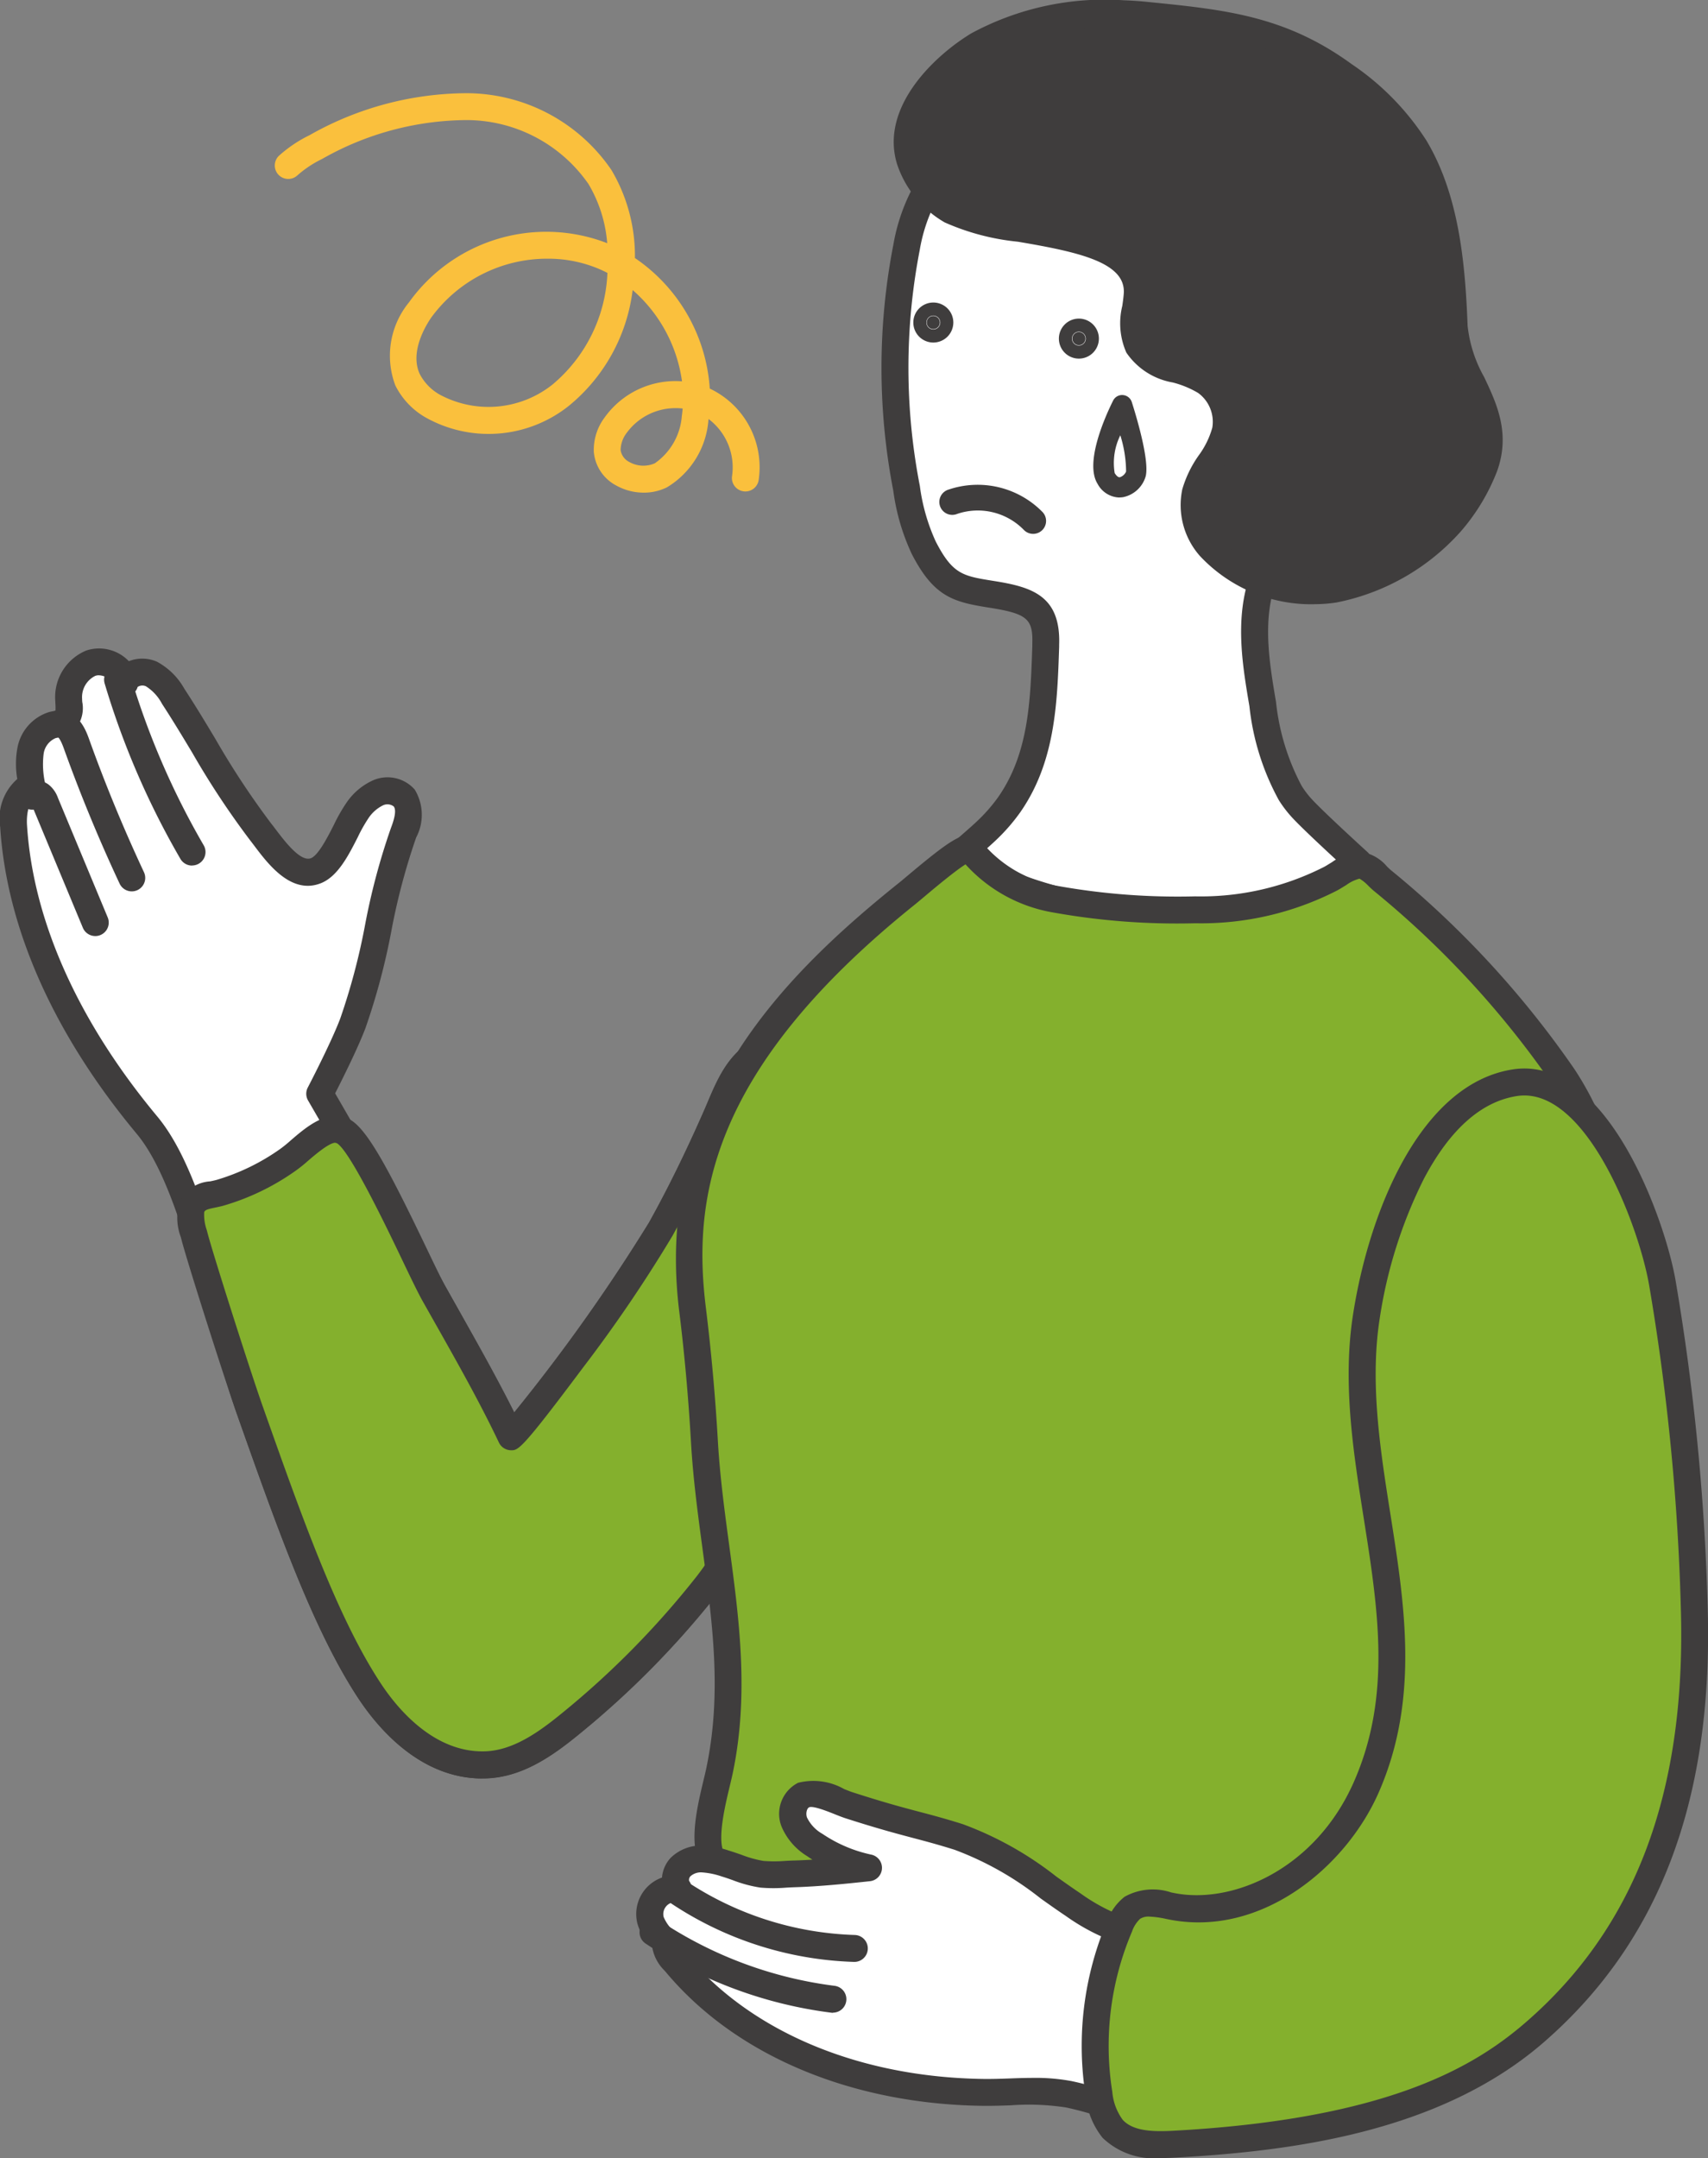 <svg xmlns="http://www.w3.org/2000/svg" width="98.81" height="124.818" viewBox="0 0 98.81 124.818"><rect x="0" y="0" width="98.81" height="124.818" fill="#808080" stroke="none"/><g transform="translate(-8291.314 -7144.089)"><path d="M188.12,83.82a9.532,9.532,0,0,0-.172-3.647,14.251,14.251,0,0,0-1.854-3.971,12.859,12.859,0,0,0-2.876-3.461A5.452,5.452,0,0,0,179,71.521c-2.186.4-2.773,2.34-3.554,4.113-.968,2.2-2.01,4.353-3.18,6.453a101.179,101.179,0,0,1-8.653,12c-2.057-4.324-11.074-19.838-11.074-19.838s1.344-2.572,1.914-4.072c1.324-3.487,1.61-7.537,2.935-11.024a2.085,2.085,0,0,0,.039-2.01,1.331,1.331,0,0,0-1.5-.307,2.907,2.907,0,0,0-1.223,1.05c-.644.87-1.344,3.057-2.4,3.466-1.3.5-2.494-1.368-3.175-2.23-1.937-2.454-3.362-5.253-5.071-7.858a3.278,3.278,0,0,0-1.264-1.294,1.132,1.132,0,0,0-1.537.52,1.5,1.5,0,0,0-1.962-1.145,2.127,2.127,0,0,0-1.286,2.084c.015.46.109,1.02-.261,1.293a1.885,1.885,0,0,1-.681.206,1.914,1.914,0,0,0-1.267,1.521,5.622,5.622,0,0,0,.1,2.072c-.911.13-1.136,1.336-1.078,2.254.406,6.408,3.612,12.363,7.721,17.3,2.777,3.334,4,10.982,5.963,16.539,2.242,6.329,4.352,12.33,6.941,16.231,1.449,2.183,3.742,4.3,6.634,4.233,1.853-.042,3.486-1.179,4.921-2.352a51,51,0,0,0,7.931-8.042,43,43,0,0,1,2.974-4.006q2.032-2.073,4-4.21a30.017,30.017,0,0,0,4.855-6.454,13.257,13.257,0,0,0,1.354-4.19" transform="translate(8157.272 7133.102)" fill="#fff"/><path d="M161.836,113.735c-3.567,0-6-2.861-7.147-4.583-2.611-3.932-4.715-9.875-6.943-16.166l-.083-.236c-.65-1.834-1.224-3.912-1.78-5.921-1.122-4.06-2.283-8.259-4.048-10.379-4.8-5.762-7.529-11.9-7.9-17.746a3.041,3.041,0,0,1,.988-2.778,5.106,5.106,0,0,1,0-1.751,2.672,2.672,0,0,1,1.836-2.12c.083-.022.17-.038.256-.054l.117-.023a2.949,2.949,0,0,0-.005-.427c0-.073-.008-.146-.01-.216a2.913,2.913,0,0,1,1.808-2.844,2.381,2.381,0,0,1,2.452.62,2.126,2.126,0,0,1,1.622.028,3.976,3.976,0,0,1,1.594,1.574c.623.949,1.212,1.93,1.782,2.878a47.07,47.07,0,0,0,3.252,4.929c.083.1.172.222.268.349.5.654,1.414,1.871,2.016,1.638.431-.168.968-1.224,1.324-1.922a9.607,9.607,0,0,1,.73-1.282,3.691,3.691,0,0,1,1.568-1.313,2.1,2.1,0,0,1,2.383.546A2.81,2.81,0,0,1,158,59.309a37.534,37.534,0,0,0-1.434,5.4,38.748,38.748,0,0,1-1.5,5.626c-.452,1.191-1.355,2.99-1.754,3.772,1.3,2.248,7.876,13.61,10.363,18.467a103.646,103.646,0,0,0,7.8-10.981c1.073-1.925,2.1-4.015,3.147-6.39.08-.183.159-.369.238-.554.712-1.679,1.52-3.58,3.888-4.011a6.2,6.2,0,0,1,4.836,1.371,13.711,13.711,0,0,1,3.059,3.664,15.084,15.084,0,0,1,1.949,4.191,10.3,10.3,0,0,1,.188,3.945,13.978,13.978,0,0,1-1.432,4.438,30.742,30.742,0,0,1-4.976,6.625c-1.311,1.43-2.662,2.852-4.012,4.228a15.37,15.37,0,0,0-1.76,2.305c-.358.534-.728,1.087-1.156,1.636a51.867,51.867,0,0,1-8.052,8.166c-1.571,1.285-3.313,2.48-5.4,2.527-.051,0-.1,0-.153,0M139.645,49.926a.618.618,0,0,0-.207.033,1.37,1.37,0,0,0-.765,1.324c0,.059.005.12.009.182a1.887,1.887,0,0,1-.586,1.764,1.81,1.81,0,0,1-.8.3c-.05.01-.1.018-.149.03a1.156,1.156,0,0,0-.7.921,5.02,5.02,0,0,0,.107,1.782.778.778,0,0,1-.656.906c-.27.038-.458.7-.411,1.434.348,5.517,2.956,11.343,7.541,16.849,1.98,2.378,3.187,6.741,4.353,10.96.549,1.984,1.115,4.034,1.747,5.816l.083.236c2.195,6.2,4.268,12.053,6.772,15.825.982,1.48,3.075,3.955,5.968,3.886,1.612-.036,3.09-1.067,4.447-2.176a50.28,50.28,0,0,0,7.81-7.919c.393-.5.747-1.032,1.089-1.543a16.721,16.721,0,0,1,1.943-2.529c1.338-1.364,2.676-2.774,3.977-4.191a29.483,29.483,0,0,0,4.735-6.281A12.406,12.406,0,0,0,187.23,83.6a8.75,8.75,0,0,0-.155-3.351,13.653,13.653,0,0,0-1.76-3.749,12.122,12.122,0,0,0-2.693-3.259,4.654,4.654,0,0,0-3.6-1.069c-1.542.281-2.095,1.581-2.734,3.087-.082.192-.162.384-.247.574-1.065,2.419-2.116,4.551-3.212,6.519a82.224,82.224,0,0,1-5.2,7.654c-3.563,4.763-3.718,4.757-4.157,4.744a.785.785,0,0,1-.681-.446c-2.02-4.245-10.954-19.627-11.044-19.782a.777.777,0,0,1-.017-.752c.013-.025,1.33-2.548,1.876-3.986a37.533,37.533,0,0,0,1.434-5.4,38.6,38.6,0,0,1,1.5-5.625c.092-.243.373-.981.16-1.246a.594.594,0,0,0-.608-.069,2.143,2.143,0,0,0-.877.787,8.705,8.705,0,0,0-.594,1.061c-.545,1.07-1.162,2.284-2.148,2.667-1.7.659-3.027-1.1-3.821-2.15-.089-.117-.171-.227-.247-.323a48.075,48.075,0,0,1-3.365-5.091c-.562-.935-1.144-1.9-1.747-2.823a2.646,2.646,0,0,0-.931-1.011.5.5,0,0,0-.475.04.769.769,0,0,1-.829.544.778.778,0,0,1-.69-.711.537.537,0,0,0-.258-.363.876.876,0,0,0-.466-.142" transform="translate(8157.39 7133.22)" fill="#3f3d3d"/><path d="M189.67,87.179a9.531,9.531,0,0,0-.172-3.647,14.251,14.251,0,0,0-1.854-3.971,12.859,12.859,0,0,0-2.876-3.461,5.452,5.452,0,0,0-4.218-1.22c-2.186.4-2.773,2.34-3.554,4.113-.968,2.2-2.01,4.353-3.18,6.453a101.181,101.181,0,0,1-8.653,12c-1.341-2.817-2.923-5.531-4.449-8.248-.941-1.677-3.975-8.769-5.272-9.42-1.02-.511-2.412,1.141-3.2,1.667a13.378,13.378,0,0,1-3.93,1.9c-.662.177-1.344.163-1.622.816a3.027,3.027,0,0,0,.151,1.694c.307,1.2,2.449,7.936,3.22,10.114,2.242,6.329,4.352,12.33,6.941,16.231,1.449,2.183,3.742,4.3,6.634,4.233,1.853-.042,3.486-1.179,4.921-2.352a51,51,0,0,0,7.931-8.042,43,43,0,0,1,2.974-4.006q2.032-2.073,4-4.21a30.018,30.018,0,0,0,4.855-6.454,13.257,13.257,0,0,0,1.354-4.19" transform="translate(8155.722 7129.743)" fill="#84b02d"/><path d="M163.387,117.094c-3.567,0-6-2.86-7.147-4.583-2.61-3.932-4.714-9.875-6.943-16.166l-.083-.236c-.766-2.163-2.916-8.918-3.24-10.18l-.037-.141a3.231,3.231,0,0,1-.076-2.052,2.12,2.12,0,0,1,1.769-1.179c.121-.025.244-.05.367-.083a12.458,12.458,0,0,0,3.7-1.8,7.662,7.662,0,0,0,.6-.489c.906-.778,2.146-1.845,3.377-1.227,1,.5,2.242,2.8,4.47,7.449.476.994.888,1.851,1.131,2.285s.5.883.748,1.325c1.083,1.918,2.2,3.891,3.2,5.9a103.789,103.789,0,0,0,7.791-10.974c1.073-1.925,2.1-4.015,3.147-6.39.081-.183.16-.369.238-.554.712-1.679,1.52-3.58,3.888-4.011a6.208,6.208,0,0,1,4.837,1.371,13.737,13.737,0,0,1,3.058,3.664,15.084,15.084,0,0,1,1.949,4.191,10.287,10.287,0,0,1,.188,3.945,13.928,13.928,0,0,1-1.432,4.438,30.745,30.745,0,0,1-4.975,6.625c-1.312,1.43-2.663,2.852-4.013,4.228a15.427,15.427,0,0,0-1.76,2.305c-.358.535-.728,1.087-1.156,1.636a51.823,51.823,0,0,1-8.051,8.166c-1.572,1.285-3.314,2.48-5.4,2.527-.051,0-.1,0-.153,0m-8.5-36.762c-.367,0-1.2.716-1.572,1.036a8.426,8.426,0,0,1-.75.6,13.925,13.925,0,0,1-4.161,2.007c-.153.042-.306.074-.456.105-.492.1-.6.146-.652.264a2.7,2.7,0,0,0,.149,1.042l.04.154c.31,1.2,2.463,7.965,3.2,10.048l.083.235c2.195,6.2,4.269,12.053,6.773,15.825.982,1.48,3.075,3.955,5.967,3.886,1.613-.036,3.09-1.067,4.447-2.176a50.242,50.242,0,0,0,7.81-7.919c.393-.5.747-1.032,1.089-1.543a16.836,16.836,0,0,1,1.943-2.529c1.338-1.364,2.676-2.774,3.977-4.191A29.441,29.441,0,0,0,187.5,90.9a12.376,12.376,0,0,0,1.277-3.941h0a8.769,8.769,0,0,0-.155-3.351,13.68,13.68,0,0,0-1.761-3.749,12.135,12.135,0,0,0-2.692-3.259,4.656,4.656,0,0,0-3.6-1.069c-1.542.281-2.095,1.581-2.734,3.087-.081.192-.162.384-.247.574-1.065,2.419-2.116,4.551-3.212,6.519a82.224,82.224,0,0,1-5.2,7.654c-3.562,4.761-3.721,4.759-4.157,4.744a.783.783,0,0,1-.681-.446c-1.11-2.333-2.414-4.64-3.675-6.873q-.375-.664-.75-1.329c-.268-.478-.67-1.315-1.177-2.375-.9-1.883-3.018-6.292-3.769-6.733a.194.194,0,0,0-.087-.018" transform="translate(8155.839 7129.861)" fill="#3f3d3d"/><path d="M139.6,66.167a.779.779,0,0,1-.719-.479l-2.845-6.833a.779.779,0,0,1-.754-1.169,1.025,1.025,0,0,1,.684-.485,1.178,1.178,0,0,1,.918.194,1.706,1.706,0,0,1,.556.779l2.879,6.916a.779.779,0,0,1-.718,1.078m-2.976-7.692h0" transform="translate(8157.226 7132.062)" fill="#3f3d3d"/><path d="M141.953,62.965a.777.777,0,0,1-.705-.449c-1.192-2.546-2.278-5.176-3.227-7.819-.23-.644-.372-.676-.373-.676a.778.778,0,0,1,.272-1.533c1.028.182,1.406,1.234,1.567,1.683.931,2.6,2,5.182,3.17,7.685a.779.779,0,0,1-.7,1.109" transform="translate(8156.985 7132.68)" fill="#3f3d3d"/><path d="M145.946,61.09a.778.778,0,0,1-.674-.387A46.748,46.748,0,0,1,140.89,50.56a.778.778,0,1,1,1.492-.445,45.219,45.219,0,0,0,4.236,9.8.778.778,0,0,1-.672,1.17" transform="translate(8156.479 7133.063)" fill="#3f3d3d"/><path d="M216.407,51.73a14.027,14.027,0,0,1-1.59-5.141c-.393-2.317-.782-4.739-.075-6.979.944-2.995,3.566-4.923,4.682-7.762a21.937,21.937,0,0,0,1.706-9.168,13.169,13.169,0,0,0-3.509-8.5,15,15,0,0,0-10.073-3.86c-3.219.029-7.115,2-9.68,3.861a9.421,9.421,0,0,0-1.906,1.753,10.245,10.245,0,0,0-1.747,4.232,36.943,36.943,0,0,0,0,13.947,11.721,11.721,0,0,0,.993,3.437c1.121,2.178,1.958,2.388,3.913,2.7,2.294.362,3.219.8,3.148,2.9-.109,3.247-.2,6.5-2.111,9.259a10.225,10.225,0,0,1-1.348,1.538c-.379.362-1.41,1.245-1.41,1.245a21.264,21.264,0,0,0,3.474,2.1,26.537,26.537,0,0,0,15.08.786,8.72,8.72,0,0,0,2.818-1.048,7.079,7.079,0,0,0,1.574-1.311s-2.462-2.241-3.23-3.063a6.16,6.16,0,0,1-.708-.923" transform="translate(8149.55 7138.223)" fill="#fff"/><path d="M209.475,59.474a28.468,28.468,0,0,1-8.959-1.562,20.663,20.663,0,0,1-3.692-2.209.778.778,0,0,1-.051-1.222c.01-.009,1.02-.874,1.378-1.217a9.409,9.409,0,0,0,1.247-1.42c1.76-2.534,1.861-5.538,1.968-8.719l0-.122c.049-1.466-.3-1.762-2.492-2.108-2.062-.326-3.2-.611-4.482-3.108a12.509,12.509,0,0,1-1.069-3.662,37.3,37.3,0,0,1,.008-14.241,11.079,11.079,0,0,1,1.9-4.549,10.1,10.1,0,0,1,2.06-1.9c2.639-1.919,6.687-3.98,10.13-4.011a15.715,15.715,0,0,1,10.636,4.093,13.846,13.846,0,0,1,3.73,9,22.677,22.677,0,0,1-1.759,9.5,16.185,16.185,0,0,1-2.34,3.782,13.3,13.3,0,0,0-2.324,3.928c-.666,2.11-.259,4.5.1,6.615a13.29,13.29,0,0,0,1.482,4.856,5.326,5.326,0,0,0,.618.806c.738.791,3.161,3,3.186,3.02a.778.778,0,0,1,.075,1.073,7.884,7.884,0,0,1-1.76,1.475,9.4,9.4,0,0,1-3.07,1.15,31.3,31.3,0,0,1-6.52.755m-10.93-4.468a14.256,14.256,0,0,0,2.448,1.423,25.831,25.831,0,0,0,14.68.766,7.9,7.9,0,0,0,2.568-.948,6.966,6.966,0,0,0,.855-.631c-.788-.725-2.123-1.967-2.669-2.553a6.886,6.886,0,0,1-.8-1.04h0a14.5,14.5,0,0,1-1.7-5.425c-.388-2.285-.829-4.876-.05-7.344a14.676,14.676,0,0,1,2.567-4.4,14.809,14.809,0,0,0,2.133-3.414,21.152,21.152,0,0,0,1.653-8.841,12.3,12.3,0,0,0-3.286-8,14.309,14.309,0,0,0-9.409-3.628h-.1c-3.08.028-6.9,2.018-9.229,3.713a8.583,8.583,0,0,0-1.751,1.6,9.642,9.642,0,0,0-1.6,3.915,35.758,35.758,0,0,0,.005,13.652,11.17,11.17,0,0,0,.918,3.211c.983,1.911,1.577,2,3.341,2.282,2.214.35,3.9.844,3.8,3.7l0,.122c-.109,3.266-.223,6.644-2.246,9.555a10.992,10.992,0,0,1-1.45,1.657c-.16.153-.424.388-.683.616" transform="translate(8149.668 7138.341)" fill="#3f3d3d"/><path d="M217.435,63.149c-.182.112-.352.22-.5.3a16.609,16.609,0,0,1-7.839,1.8,39.933,39.933,0,0,1-8.061-.611,8.11,8.11,0,0,1-4.611-2.5,1.316,1.316,0,0,0-.421-.4c-.4-.182-2.949,2.08-3.567,2.575-7.965,6.384-13.732,13.468-12.406,24.1.316,2.533.538,5.079.684,7.628.37,6.431,2.232,12.434.885,18.946-.312,1.505-1.268,4.433-.192,5.531.512.522,4.492,3.7,18.652,5.329,7.463.861,21.094-.721,27.907-3.887a2.679,2.679,0,0,0,1.312-1.008,2.784,2.784,0,0,0,.222-1.356,74.863,74.863,0,0,1,1.993-19.6c.787-3.075,2.264-6.4,2.406-9.581.229-5.153-.624-11.152-3.508-15.521a54.247,54.247,0,0,0-10.475-11.347c-.358-.306-.8-.856-1.26-.873a2.537,2.537,0,0,0-1.224.479" transform="translate(8151.352 7131.463)" fill="#84b02d"/><path d="M204.608,126.734a42.328,42.328,0,0,1-4.752-.239c-14.98-1.727-18.74-5.171-19.119-5.558-1.2-1.229-.623-3.66-.2-5.435.07-.293.135-.563.183-.8.888-4.29.345-8.322-.231-12.589-.269-2-.547-4.059-.668-6.154-.151-2.622-.38-5.17-.679-7.576-1.463-11.718,5.594-19.112,12.691-24.8.109-.086.276-.228.483-.4,2.6-2.187,3.253-2.569,3.9-2.273a1.827,1.827,0,0,1,.659.565l.039.048a7.256,7.256,0,0,0,4.163,2.233,39.386,39.386,0,0,0,7.9.595,15.713,15.713,0,0,0,7.472-1.707c.1-.053.206-.12.322-.192l.141-.086a3.108,3.108,0,0,1,1.657-.592,2.433,2.433,0,0,1,1.514.851c.078.075.153.148.224.208a55.433,55.433,0,0,1,10.619,11.509c3.544,5.37,3.8,12.32,3.636,15.985a26.692,26.692,0,0,1-1.537,6.756c-.332,1.037-.645,2.018-.892,2.982a74.626,74.626,0,0,0-1.969,19.4,3.485,3.485,0,0,1-.318,1.733,3.354,3.354,0,0,1-1.667,1.341c-5.8,2.694-15.952,4.194-23.572,4.194M195.7,62.5c-.631.394-1.915,1.476-2.383,1.87-.218.184-.4.334-.511.426-12.048,9.655-12.888,17.243-12.121,23.392.3,2.44.537,5.023.69,7.679.117,2.036.392,4.069.657,6.035.568,4.21,1.154,8.563.213,13.113-.051.248-.12.535-.194.845-.282,1.178-.806,3.369-.2,3.984.033.033,3.491,3.406,18.186,5.1,7.141.823,20.7-.667,27.49-3.821a2.076,2.076,0,0,0,.955-.675,2.25,2.25,0,0,0,.128-.979,76.073,76.073,0,0,1,2.018-19.794c.259-1.01.593-2.058.917-3.072a25.512,25.512,0,0,0,1.465-6.35c.264-5.916-.968-11.4-3.379-15.058A54.006,54.006,0,0,0,219.3,64.016c-.092-.079-.189-.173-.291-.27a2.317,2.317,0,0,0-.516-.419,2.278,2.278,0,0,0-.764.368h0l-.134.082c-.144.089-.279.171-.4.236a17.24,17.24,0,0,1-8.207,1.894,40.58,40.58,0,0,1-8.218-.624,8.823,8.823,0,0,1-5.059-2.771Zm21.616.525h0Z" transform="translate(8151.47 7131.583)" fill="#3f3d3d"/><path d="M210.337,136.38a3.972,3.972,0,0,0-1.638-3.387c-.568-.309-2.094.05-2.84-.066a11.264,11.264,0,0,1-4.155-1.857c-2.129-1.425-4.138-3.14-6.634-3.925-2.268-.713-3.068-.779-6.317-1.826-.725-.234-1.96-.912-2.653-.6a1.252,1.252,0,0,0-.545,1.552,2.924,2.924,0,0,0,1.194,1.339,8.727,8.727,0,0,0,3.1,1.323c-1.418.152-2.839.3-4.266.344a13.744,13.744,0,0,1-1.9.024,13.556,13.556,0,0,1-2.11-.618,4.943,4.943,0,0,0-1.345-.266,1.677,1.677,0,0,0-1.252.467,1.027,1.027,0,0,0-.137,1.261,1.47,1.47,0,0,0-1.6,1.821,2.874,2.874,0,0,0,.954,1.313c-.258.357.322.925.535,1.179,4.211,5.04,11.118,7.371,17.76,7.459a27.414,27.414,0,0,1,4.96.111c3.266.642,6.265,2.978,8.239-1.438a9.767,9.767,0,0,0,.646-4.211" transform="translate(8151.7 7123.191)" fill="#fff"/><path d="M206.315,143.885a10.805,10.805,0,0,1-3.137-.66,18.961,18.961,0,0,0-1.994-.548,14.136,14.136,0,0,0-3.221-.127c-.522.018-1.062.036-1.6.03-7.635-.1-14.323-2.922-18.348-7.738l-.081-.093a2.441,2.441,0,0,1-.7-1.319,3.054,3.054,0,0,1-.861-1.389,2.239,2.239,0,0,1,1.422-2.665,1.887,1.887,0,0,1,.5-1.139,2.522,2.522,0,0,1,1.829-.714,5.648,5.648,0,0,1,1.558.3c.229.068.467.151.708.235a6.434,6.434,0,0,0,1.271.356,8.008,8.008,0,0,0,1.249,0c.183-.01.364-.02.538-.024.35-.01.7-.028,1.048-.05-.1-.063-.2-.129-.3-.2a3.684,3.684,0,0,1-1.49-1.724,2.013,2.013,0,0,1,.96-2.52,3.61,3.61,0,0,1,2.674.366c.2.078.38.153.538.2,1.806.582,2.826.852,3.813,1.113.765.2,1.488.393,2.5.711a19.746,19.746,0,0,1,5.411,3.03c.473.335.945.67,1.423.99a10.62,10.62,0,0,0,3.841,1.735,6.014,6.014,0,0,0,1.018-.026,3.938,3.938,0,0,1,2.075.177c1.2.655,1.909,2.044,2.043,4.019a10.6,10.6,0,0,1-.712,4.581c-1.074,2.4-2.487,3.093-3.969,3.093m-7.044-2.923a11.414,11.414,0,0,1,2.213.187,20.079,20.079,0,0,1,2.161.591c2.466.776,3.954,1.244,5.217-1.582a8.993,8.993,0,0,0,.58-3.842c-.055-.808-.287-2.24-1.233-2.755a5.014,5.014,0,0,0-1.215.008,6.392,6.392,0,0,1-1.372.011,12.1,12.1,0,0,1-4.468-1.979c-.49-.327-.974-.671-1.457-1.014a18.271,18.271,0,0,0-4.977-2.816c-.975-.307-1.681-.493-2.428-.69-.96-.254-2.047-.542-3.893-1.136-.187-.061-.406-.147-.639-.241-.367-.147-1.226-.492-1.457-.391-.141.063-.207.362-.129.583a2.169,2.169,0,0,0,.9.955,8.016,8.016,0,0,0,2.825,1.2.779.779,0,0,1-.078,1.536c-1.334.143-2.846.3-4.326.348-.162.005-.331.014-.5.023a9.053,9.053,0,0,1-1.511,0,7.616,7.616,0,0,1-1.608-.433c-.215-.076-.428-.151-.633-.212a4.4,4.4,0,0,0-1.133-.234.91.91,0,0,0-.675.221.3.3,0,0,0-.077.271.778.778,0,0,1-.721,1.232.691.691,0,0,0-.752.856,2.282,2.282,0,0,0,.728.934.778.778,0,0,1,.22.785,3.729,3.729,0,0,0,.278.345c.04.045.076.087.106.122,3.733,4.468,9.993,7.084,17.174,7.179.5.006,1-.01,1.523-.029.449-.017.9-.032,1.364-.032" transform="translate(8151.817 7123.309)" fill="#3f3d3d"/><path d="M222.561,90.778c-1.431,9.125,3.938,18.279-.01,27.258-1.9,4.325-6.526,7.766-11.172,6.9a3.119,3.119,0,0,0-2.356.07,2.415,2.415,0,0,0-.743,1.079,17.544,17.544,0,0,0-1.189,9.692,3.871,3.871,0,0,0,.785,2.011c.846.941,2.291.961,3.555.892,7.423-.4,15.287-1.618,20.9-6.5,7.216-6.278,9.411-14.792,9.208-24.093a133.149,133.149,0,0,0-1.858-19.236c-.6-3.445-3.812-12.309-8.544-11.565-5.177.814-7.791,8.5-8.572,13.487" transform="translate(8147.799 7129.423)" fill="#84b02d"/><path d="M210.545,139.366a4.269,4.269,0,0,1-3.365-1.173,4.6,4.6,0,0,1-.974-2.407,18.441,18.441,0,0,1,1.242-10.124,3.12,3.12,0,0,1,1.012-1.409,3.36,3.36,0,0,1,2.7-.246l.248.048c3.352.623,8.107-1.425,10.316-6.45,2.188-4.976,1.4-9.97.566-15.256-.608-3.85-1.236-7.832-.611-11.809.941-6,3.92-13.3,9.22-14.136,5.426-.86,8.813,8.644,9.432,12.2a133.428,133.428,0,0,1,1.869,19.352c.237,10.865-2.862,18.944-9.475,24.7-6,5.221-14.57,6.317-21.364,6.688-.27.015-.542.024-.811.024m-.67-13.966a.906.906,0,0,0-.524.128,1.841,1.841,0,0,0-.474.749,16.862,16.862,0,0,0-1.136,9.259,3.2,3.2,0,0,0,.6,1.615c.6.667,1.765.7,2.933.636,12.461-.68,17.462-3.728,20.427-6.307,6.244-5.433,9.168-13.115,8.941-23.489a131.94,131.94,0,0,0-1.846-19.119c-.605-3.476-3.673-11.557-7.657-10.93-2.058.324-3.865,1.931-5.367,4.775a26.973,26.973,0,0,0-2.557,8.064c-.585,3.735.023,7.593.612,11.325.832,5.276,1.693,10.731-.679,16.126-1.89,4.3-6.748,8.335-12.026,7.355l-.262-.051a5.464,5.464,0,0,0-.981-.135m12.568-34.74h0Z" transform="translate(8147.916 7129.541)" fill="#3f3d3d"/><path d="M206.851,6.1a15.552,15.552,0,0,0-8.378,1.8c-2.109,1.267-4.8,3.983-3.96,6.685a5.328,5.328,0,0,0,2.408,2.921c2.432,1.438,11.028.866,10.736,4.84-.074,1.011-.428,2.1.057,2.989.722,1.324,2.675,1.21,3.914,2.068a2.826,2.826,0,0,1,1.138,2.8c-.256,1.316-1.425,2.3-1.744,3.6a3.7,3.7,0,0,0,.863,3.174,8.206,8.206,0,0,0,7.188,2.421,12.146,12.146,0,0,0,6.712-3.843,11.229,11.229,0,0,0,1.958-3.239c1.159-3.2-1.638-5.194-1.747-8.133-.126-3.375-.461-7.32-2.278-10.353a14.737,14.737,0,0,0-4.105-4.178c-3.646-2.656-6.96-3.006-11.377-3.449-.451-.045-.913-.077-1.384-.094" transform="translate(8149.444 7138.78)" fill="#3f3d3d"/><path d="M217.785,40.141a8.823,8.823,0,0,1-6.615-2.789,4.447,4.447,0,0,1-1.022-3.86,6.586,6.586,0,0,1,.959-1.972,4.933,4.933,0,0,0,.777-1.591,2.063,2.063,0,0,0-.817-2.007,5.552,5.552,0,0,0-1.476-.609,4.088,4.088,0,0,1-2.679-1.727,4.2,4.2,0,0,1-.235-2.7c.034-.24.068-.479.085-.714.132-1.792-2.576-2.4-6.13-3a13.783,13.783,0,0,1-4.226-1.114,6.126,6.126,0,0,1-2.754-3.359c-1.035-3.325,2.217-6.331,4.3-7.584a16.236,16.236,0,0,1,8.806-1.907c.477.017.96.05,1.434.1,4.42.443,7.91.793,11.758,3.595a15.3,15.3,0,0,1,4.316,4.408c1.864,3.112,2.249,6.993,2.388,10.724A7.7,7.7,0,0,0,227.61,27c.723,1.526,1.542,3.255.746,5.452a11.76,11.76,0,0,1-2.087,3.467,12.985,12.985,0,0,1-7.189,4.118,8.133,8.133,0,0,1-1.295.1M205.968,6.748a14.207,14.207,0,0,0-7.211,1.7c-1.835,1.1-4.313,3.553-3.617,5.786a4.554,4.554,0,0,0,2.059,2.481,13.85,13.85,0,0,0,3.7.92c3.416.579,7.667,1.3,7.421,4.648-.02.277-.058.551-.1.815a3.008,3.008,0,0,0,.06,1.744c.285.522.975.736,1.774.985a6.777,6.777,0,0,1,1.9.816,3.585,3.585,0,0,1,1.458,3.584,6.124,6.124,0,0,1-.992,2.13,5.373,5.373,0,0,0-.76,1.505,2.934,2.934,0,0,0,.7,2.49A7.438,7.438,0,0,0,218.83,38.5a11.432,11.432,0,0,0,6.236-3.57,10.282,10.282,0,0,0,1.826-3.009c.575-1.586-.011-2.823-.69-4.254a9,9,0,0,1-1.1-3.583c-.131-3.524-.485-7.172-2.168-9.983a13.831,13.831,0,0,0-3.9-3.949c-3.506-2.553-6.648-2.868-11-3.3-.442-.044-.891-.075-1.335-.09q-.371-.013-.736-.013" transform="translate(8149.563 7138.897)" fill="#3f3d3d"/><path d="M206.109,27.684a.378.378,0,1,1-.379-.379.378.378,0,0,1,.379.379" transform="translate(8147.998 7135.99)" fill="#3f3d3d"/><path d="M205.613,28.724a1.157,1.157,0,1,1,1.157-1.157,1.159,1.159,0,0,1-1.157,1.157m0-1.557a.4.4,0,1,0,.4.4.4.4,0,0,0-.4-.4" transform="translate(8148.116 7136.107)" fill="#3f3d3d"/><path d="M196.413,26.614a.378.378,0,1,1-.379-.379.378.378,0,0,1,.379.379" transform="translate(8149.272 7136.13)" fill="#3f3d3d"/><path d="M195.917,27.653a1.157,1.157,0,1,1,1.157-1.157,1.159,1.159,0,0,1-1.157,1.157m0-1.557a.4.4,0,1,0,.4.4.4.4,0,0,0-.4-.4" transform="translate(8149.391 7136.248)" fill="#3f3d3d"/><path d="M189.162,135.1h-.022a20.21,20.21,0,0,1-10.783-3.512.778.778,0,1,1,.882-1.283,18.63,18.63,0,0,0,9.944,3.238.779.779,0,0,1-.021,1.557" transform="translate(8151.592 7122.464)" fill="#3f3d3d"/><path d="M187.723,138.415a.73.73,0,0,1-.1-.006,25.121,25.121,0,0,1-10.749-4,.779.779,0,1,1,.863-1.3,23.557,23.557,0,0,0,10.078,3.746.779.779,0,0,1-.1,1.551" transform="translate(8151.788 7122.093)" fill="#3f3d3d"/><path d="M201.924,40.314a.746.746,0,0,1-.543-.234,3.721,3.721,0,0,0-3.852-.92.747.747,0,1,1-.5-1.406,5.254,5.254,0,0,1,5.44,1.3.747.747,0,0,1-.543,1.26" transform="translate(8149.158 7134.653)" fill="#3f3d3d"/><path d="M208.266,37.427a1.477,1.477,0,0,1-1.271-.793c-.776-1.242.493-4,.9-4.812a.58.58,0,0,1,.568-.321.586.586,0,0,1,.511.4c.245.767,1.027,3.341.809,4.286a1.717,1.717,0,0,1-1.307,1.219,1.323,1.323,0,0,1-.209.017m.044-3.594a3.615,3.615,0,0,0-.326,2.183c.076.121.189.26.3.242a.587.587,0,0,0,.361-.33,7.15,7.15,0,0,0-.334-2.095" transform="translate(8147.814 7135.438)" fill="#3f3d3d"/><path d="M173.572,34.5a3.273,3.273,0,0,1-1.589-.41,2.438,2.438,0,0,1-1.3-1.928,3.111,3.111,0,0,1,.618-2,5.031,5.031,0,0,1,4.482-2.1,8.538,8.538,0,0,0-2.855-5.28,10.255,10.255,0,0,1-3.681,6.69,7.446,7.446,0,0,1-8.325.663A4.387,4.387,0,0,1,159.2,28.3a4.869,4.869,0,0,1,.791-4.808,9.764,9.764,0,0,1,11.352-3.464l.114.045a7.926,7.926,0,0,0-1.083-3.422,8.6,8.6,0,0,0-7.1-3.7,17.1,17.1,0,0,0-8.32,2.254,6.238,6.238,0,0,0-1.426.95.779.779,0,0,1-1.071-1.131,7.641,7.641,0,0,1,1.781-1.2,18.55,18.55,0,0,1,9.085-2.427,10.164,10.164,0,0,1,8.378,4.442,9.742,9.742,0,0,1,1.359,5.091,9.912,9.912,0,0,1,4.33,7.551,5.034,5.034,0,0,1,2.828,5.3.778.778,0,1,1-1.536-.256,3.5,3.5,0,0,0-1.361-3.283c0,.016,0,.033-.007.05a4.984,4.984,0,0,1-2.4,3.9,2.99,2.99,0,0,1-1.344.308m1.851-4.887a3.488,3.488,0,0,0-2.841,1.437,1.657,1.657,0,0,0-.347.99.923.923,0,0,0,.51.691,1.652,1.652,0,0,0,1.469.071,3.676,3.676,0,0,0,1.562-2.738c.02-.142.036-.286.048-.429a3.4,3.4,0,0,0-.4-.023m-7.4-8.643a8.3,8.3,0,0,0-6.747,3.407c-.306.443-1.257,1.986-.661,3.266a2.918,2.918,0,0,0,1.134,1.177,5.946,5.946,0,0,0,6.548-.575,8.882,8.882,0,0,0,3.168-6.344c0-.036.006-.071.009-.107a6.974,6.974,0,0,0-.7-.317,7.534,7.534,0,0,0-2.755-.507" transform="translate(8154.985 7138.083)" fill="#fac03d"/></g></svg>